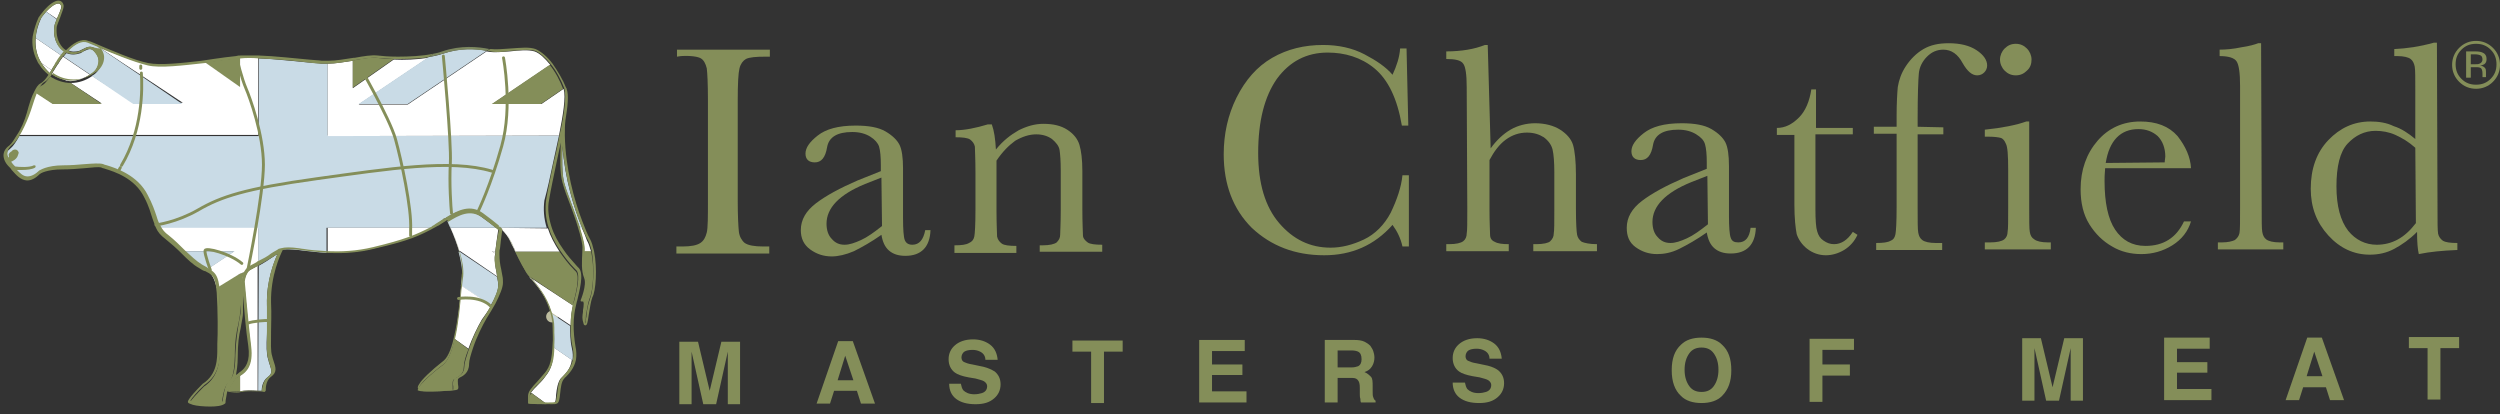 <?xml version="1.0" encoding="utf-8"?>
<!-- Generator: Adobe Illustrator 27.3.1, SVG Export Plug-In . SVG Version: 6.00 Build 0)  -->
<svg version="1.1" id="Layer_2_00000074405094114689881490000000834048379373277109_"
	 xmlns="http://www.w3.org/2000/svg" xmlns:xlink="http://www.w3.org/1999/xlink" x="0px" y="0px" viewBox="0 0 428 70.9"
	 style="enable-background:new 0 0 428 70.9;" xml:space="preserve">
<rect x="0" y="0" width="428" height="70.9" fill="#333333" stroke="none"/>
<style type="text/css">
	.st0{fill:#848E59;}
	.st1{fill:#C9DBE6;}
	.st2{fill:#FFFFFF;}
	.st3{fill:none;stroke:#848E59;stroke-width:0.5;stroke-linecap:round;stroke-miterlimit:10;stroke-dasharray:0,0,0,0,0,0;}
	.st4{fill:none;stroke:#BEBD9F;stroke-width:2;stroke-linecap:round;stroke-miterlimit:10;stroke-dasharray:0,4;}
	.st5{fill:none;}
	.st6{fill:#7C875F;}
</style>
<g>
	<path class="st0" d="M115.9,9.7V8.5l15.9,0v1.2h-0.7c-1.7,0-2.8,0.1-3.4,0.4c-0.5,0.3-0.9,0.8-1.1,1.6c-0.2,0.8-0.3,2.6-0.3,5.5
		l0,17.1c0,2.7,0.1,4.5,0.2,5.4c0.1,0.8,0.5,1.5,1,1.9c0.6,0.4,1.6,0.6,3.2,0.6h1v1.2l-15.9,0v-1.2h1c1.5,0,2.5-0.2,3.1-0.6
		s0.9-1,1.1-1.8c0.2-0.8,0.2-2.7,0.2-5.6l0-17.1c0-2.8-0.1-4.6-0.2-5.4c-0.2-0.8-0.5-1.4-1-1.7s-1.7-0.5-3.4-0.4L115.9,9.7
		L115.9,9.7z"/>
	<path class="st0" d="M158.4,39.4h0.9c-0.1,2.9-1.6,4.4-4.3,4.4c-1.2,0-2.1-0.3-2.8-0.9c-0.7-0.6-1.1-1.5-1.3-2.7
		c-1.7,1.2-3.3,2.1-4.7,2.8c-1.4,0.6-2.7,0.9-3.8,0.9c-1.4,0-2.6-0.4-3.7-1.2s-1.6-1.9-1.6-3.3c0-1.8,0.9-3.3,2.6-4.6
		s4.1-2.6,7.1-3.9l4-1.6v-1c0-1.5-0.1-2.5-0.3-3.2c-0.2-0.6-0.7-1.2-1.5-1.7c-0.8-0.5-1.8-0.8-3.1-0.8c-2.6,0-4,0.9-4.3,2.6
		c-0.3,1.8-1,2.6-2.1,2.6c-1,0-1.6-0.5-1.6-1.5s0.7-2,2.1-3.1c1.4-1.1,3.5-1.7,6.5-1.7c2.2,0,3.9,0.3,5.1,1s2,1.5,2.4,2.3
		s0.6,2.2,0.6,4l0,8.5c0,2,0.1,3.3,0.3,3.8s0.6,0.8,1.3,0.8C157.4,41.9,158.1,41,158.4,39.4L158.4,39.4z M150.9,30.4l-2.8,1.1
		c-4.4,1.8-6.6,4.1-6.6,6.8c0,1.1,0.3,2,0.9,2.6c0.6,0.7,1.3,1,2.2,1c0.8,0,1.7-0.3,2.8-0.8s2.2-1.3,3.6-2.4L150.9,30.4L150.9,30.4z
		"/>
	<path class="st0" d="M169.1,21.3h0.7c0.4,1.1,0.6,2.5,0.7,4.3c1.2-1.5,2.5-2.5,3.9-3.3c1.4-0.7,2.8-1.1,4.2-1.1c1.7,0,3,0.3,4.1,1
		c1.1,0.7,1.8,1.6,2.1,2.6c0.3,1,0.5,2.5,0.5,4.5l0,6.6c0,2.4,0.1,3.9,0.1,4.4s0.4,0.9,0.8,1.2s1.3,0.4,2.5,0.4v1.2l-10.7,0V42h0.5
		c1.2,0,2-0.2,2.4-0.5c0.4-0.4,0.6-0.8,0.6-1.3s0.1-1.9,0.1-4.2l0-6.8c0-1.7-0.1-2.8-0.2-3.5s-0.6-1.3-1.3-1.9
		c-0.7-0.5-1.6-0.8-2.7-0.8c-1.2,0-2.4,0.4-3.6,1.1c-1.1,0.8-2.2,1.9-3.2,3.4l0,8.6c0,2.4,0.1,3.9,0.1,4.4c0.1,0.5,0.4,0.9,0.8,1.2
		c0.4,0.3,1.3,0.4,2.5,0.4v1.2l-10.6,0V42c1.2,0,2-0.1,2.5-0.4c0.5-0.2,0.8-0.6,0.9-1.1c0.1-0.5,0.2-2,0.2-4.6l0-6.3
		c0-2.5-0.1-3.9-0.1-4.5c-0.1-0.5-0.4-0.9-0.8-1.2c-0.4-0.3-1.3-0.4-2.5-0.4v-1.2C165.2,22.3,167.1,21.9,169.1,21.3L169.1,21.3z"/>
	<path class="st0" d="M240.1,30h1.1l0,12.2h-1.1c-0.3-1.4-0.9-2.6-1.7-3.7c-3.1,3.5-7,5.2-11.7,5.2c-5,0-9.1-1.6-12.4-4.7
		c-3.2-3.2-4.8-7.4-4.8-12.6c0-3.4,0.7-6.7,2.2-9.7c1.5-3,3.5-5.3,6.1-6.8s5.5-2.2,8.7-2.2c2.6,0,5,0.5,7.1,1.6
		c2.1,1.1,3.7,2.2,4.8,3.5c0.7-1.5,1.2-3,1.3-4.5h1.1l0.3,13.2h-1.1c-0.8-4.7-2.4-7.9-4.7-9.8s-5.1-2.7-8-2.7
		c-3.6,0-6.5,1.5-8.7,4.5c-2.1,3-3.2,7.2-3.2,12.7c0,5.2,1.2,9.2,3.6,12c2.4,2.8,5.3,4.2,8.8,4.2c1.9,0,3.8-0.5,5.7-1.4
		s3.5-2.5,4.6-4.6C239.2,34.1,239.9,32,240.1,30L240.1,30z"/>
	<path class="st0" d="M255.2,25.4c1-1.4,2.2-2.5,3.4-3.2s2.7-1.1,4.2-1.1c1.7,0,3.2,0.4,4.3,1.1c1.1,0.7,1.9,1.6,2.2,2.6
		c0.3,1,0.5,2.8,0.5,5.1v5.8c0,2.5,0.1,4,0.2,4.5s0.4,0.9,0.8,1.2c0.5,0.2,1.3,0.4,2.6,0.4V43l-10.9,0v-1.2h0.5
		c1.2,0,2.1-0.2,2.4-0.5c0.4-0.4,0.6-0.8,0.6-1.3c0.1-0.5,0.1-1.9,0.1-4.2l0-6.3c0-1.7-0.1-3-0.3-3.9c-0.2-0.8-0.7-1.5-1.5-2.1
		c-0.8-0.5-1.7-0.8-2.9-0.8c-1.3,0-2.5,0.4-3.6,1.2s-2,2-2.8,3.5l0,8.4c0,2.4,0.1,3.8,0.1,4.4s0.3,1,0.8,1.2
		c0.5,0.3,1.3,0.4,2.4,0.4V43l-10.7,0v-1.2h0.5c1.2,0,2-0.2,2.4-0.5s0.6-0.8,0.6-1.3c0.1-0.5,0.1-1.9,0.1-4.2l-0.1-20.9
		c0-2.1-0.2-3.5-0.6-4c-0.4-0.6-1.4-0.8-2.9-0.8V8.8c2.6,0,4.9-0.4,6.6-1.1h0.5L255.2,25.4L255.2,25.4z"/>
	<path class="st0" d="M299.7,39h0.9c-0.1,2.9-1.6,4.4-4.3,4.4c-1.2,0-2.1-0.3-2.8-0.9c-0.7-0.6-1.1-1.5-1.3-2.7
		c-1.7,1.2-3.3,2.1-4.7,2.8s-2.7,0.9-3.8,0.9c-1.4,0-2.6-0.4-3.7-1.2s-1.5-1.9-1.5-3.3c0-1.8,0.9-3.3,2.6-4.6s4.1-2.6,7.1-3.9l4-1.6
		v-1c0-1.5-0.1-2.5-0.3-3.2s-0.7-1.2-1.5-1.7s-1.8-0.8-3.1-0.8c-2.6,0-4,0.9-4.3,2.6c-0.3,1.8-1,2.6-2.1,2.6c-1,0-1.6-0.5-1.6-1.5
		c0-1,0.7-2,2.1-3.1c1.4-1.1,3.5-1.7,6.5-1.7c2.2,0,3.9,0.3,5.1,1s2,1.5,2.4,2.3s0.6,2.2,0.6,4l0,8.5c0,2,0.1,3.3,0.3,3.8
		c0.2,0.6,0.6,0.8,1.3,0.8C298.8,41.5,299.5,40.7,299.7,39L299.7,39z M292.3,30.1l-2.8,1.1c-4.4,1.8-6.6,4.1-6.6,6.8
		c0,1.1,0.3,2,0.9,2.6c0.6,0.7,1.3,1,2.2,1c0.8,0,1.7-0.3,2.8-0.8s2.2-1.3,3.6-2.4L292.3,30.1L292.3,30.1z"/>
	<path class="st0" d="M317.1,23l-6.3,0l0,12.7c0,2,0.1,3.3,0.3,3.9c0.2,0.7,0.5,1.2,1.1,1.6c0.6,0.4,1.1,0.6,1.8,0.6
		c1.2,0,2.3-0.7,3.2-2.1l0.8,0.5c-0.5,1.1-1.3,2-2.3,2.6s-2.1,0.9-3.1,0.9c-1.2,0-2.3-0.4-3.2-1.1s-1.5-1.6-1.8-2.5
		c-0.2-1-0.4-2.7-0.4-5.1l0-11.9h-3v-1.2c1.4,0,2.6-0.6,3.8-1.8c1.1-1.1,1.8-2.8,2.1-4.8h0.8l0,6.6l6.3,0V23L317.1,23z"/>
	<path class="st0" d="M332.7,21.8V23l-4.4,0l0,12.6c0,2.2,0,3.7,0.1,4.2c0.1,0.6,0.3,1,0.7,1.3c0.4,0.3,1.2,0.5,2.3,0.5h1.1v1.2
		l-11.3,0v-1.2c1.2,0,2-0.1,2.5-0.4c0.5-0.2,0.7-0.6,0.8-1.1c0.1-0.5,0.2-2,0.2-4.6l0-12.6h-3.9v-1.2h3.9v-1.9
		c0-2.1,0.1-3.8,0.2-4.9c0.2-1.2,0.6-2.4,1.4-3.6s1.8-2.2,3-2.9c1.2-0.7,2.6-1,4.3-1c2,0,3.6,0.4,4.8,1.2c1.2,0.8,1.8,1.7,1.8,2.6
		c0,0.5-0.2,0.9-0.5,1.2c-0.3,0.3-0.7,0.5-1.2,0.5c-0.9,0-1.7-0.7-2.5-2.1c-0.8-1.5-1.9-2.3-3.3-2.3c-1.1,0-2,0.4-2.8,1.2
		s-1.3,1.8-1.4,2.9s-0.2,3.7-0.2,7.5v1.6L332.7,21.8L332.7,21.8z"/>
	<path class="st0" d="M347.4,20.9l0,14.6c0,2.2,0,3.7,0.1,4.2c0.1,0.6,0.3,1,0.8,1.3c0.4,0.3,1.2,0.5,2.3,0.5h0.5v1.2l-11.3,0v-1.2
		h0.9c1.2,0,2-0.2,2.4-0.5c0.4-0.3,0.6-0.8,0.6-1.3c0.1-0.5,0.1-1.9,0.1-4.2l0-6.4c0-2.5-0.1-4-0.4-4.5c-0.2-0.5-0.5-0.9-0.9-1
		c-0.4-0.1-1.1-0.2-2-0.2h-0.7v-1.2c3-0.3,5.4-0.8,7.1-1.4H347.4z M342.4,10.2c0-0.7,0.3-1.4,0.8-1.9s1.1-0.8,1.9-0.8
		s1.4,0.3,1.9,0.8c0.5,0.5,0.8,1.2,0.8,1.9s-0.2,1.4-0.8,1.9c-0.5,0.5-1.1,0.8-1.9,0.8s-1.4-0.3-1.9-0.8S342.4,10.9,342.4,10.2
		L342.4,10.2z"/>
	<path class="st0" d="M375.1,28.8l-14.7,0c-0.1,1-0.1,1.8-0.1,2.2c0,3.7,0.6,6.5,1.8,8.3c1.2,1.8,2.9,2.8,5.2,2.8
		c3.1,0,5.3-1.4,6.6-4.2h1.2c-0.5,1.7-1.6,3.1-3.2,4.1c-1.6,1-3.4,1.5-5.3,1.5c-1.8,0-3.5-0.4-5-1.3c-1.6-0.9-2.9-2.2-3.9-3.8
		c-1-1.6-1.5-3.6-1.5-6c0-3.3,1-6.1,2.9-8.3s4.4-3.3,7.3-3.3c2.8,0,4.9,0.8,6.4,2.5C374.2,25.1,375,26.9,375.1,28.8L375.1,28.8z
		 M370.6,27.8c0-0.4,0.1-0.7,0.1-1c0-1.5-0.5-2.7-1.3-3.5c-0.9-0.8-2-1.2-3.3-1.2c-3.1,0-5,2-5.6,5.8L370.6,27.8L370.6,27.8z"/>
	<path class="st0" d="M387.1,7.4l0.1,28.1c0,2.2,0,3.7,0.1,4.2c0.1,0.6,0.3,1,0.7,1.3c0.4,0.3,1.2,0.5,2.3,0.5h0.6v1.2l-11.2,0v-1.2
		h0.7c1,0,1.8-0.2,2.2-0.4c0.4-0.3,0.7-0.7,0.8-1.2s0.1-2,0.1-4.4l0-20.8c0-2.2-0.2-3.6-0.6-4.2c-0.4-0.6-1.4-0.9-2.9-0.9V8.5
		c1,0,2.3-0.1,3.7-0.4c1.4-0.2,2.4-0.5,2.9-0.7L387.1,7.4L387.1,7.4z"/>
	<path class="st0" d="M413.5,23.8l0-8.2c0-2.2,0-3.7-0.1-4.2s-0.3-1-0.7-1.3c-0.4-0.3-1.2-0.5-2.3-0.5h-0.5V8.4
		c2.1-0.1,4.3-0.4,6.8-1.1h0.5l0.1,28.2c0,2.5,0,3.9,0.1,4.5c0.1,0.5,0.4,0.9,0.8,1.2c0.5,0.3,1.3,0.4,2.5,0.4v1.2
		c-2.5,0.1-4.7,0.3-6.6,0.7c-0.2-0.8-0.3-2.1-0.3-3.8c-1.3,1.3-2.6,2.2-3.9,2.9s-2.7,1-4.2,1c-2.7,0-5.1-1.1-7.1-3.3
		c-2-2.2-3-4.8-3-8c0-3.4,1-6.2,3-8.3c2-2.1,4.4-3.2,7.2-3.2c1.4,0,2.8,0.2,4,0.8C411.1,22,412.3,22.8,413.5,23.8L413.5,23.8z
		 M413.5,25.3c-1.1-1-2.3-1.7-3.4-2.2c-1.1-0.5-2.3-0.7-3.4-0.7c-1.9,0-3.5,0.8-4.8,2.2s-1.9,3.9-1.9,7.3c0,3.4,0.7,5.9,2,7.6
		c1.3,1.6,3,2.4,4.9,2.4c1.3,0,2.5-0.3,3.6-0.9s2.1-1.5,3.1-2.8L413.5,25.3L413.5,25.3z"/>
</g>
<g>
	<path class="st1" d="M85.3,48.9c0-0.5-0.1-1-0.2-1.5l-6.4-4.3h-0.2c0.4,1.5,0.7,3,0.6,4.2c-0.1,0.5-0.1,1-0.2,1.6l5.1,3.4
		C84.8,51,85.3,49.7,85.3,48.9L85.3,48.9z"/>
	<path class="st2" d="M84.1,52.3L79,48.9c0,0.2-0.1,0.5-0.1,0.7c-0.2,2.7-0.5,5.8-1.1,8.4l2.4,1.7c0.6-1.8,1.6-3.8,2.3-5
		C83,54,83.6,53.2,84.1,52.3z"/>
	<path class="st1" d="M94.7,27.8c0.3-1.5,0.7-3.1,1-4.6H56.1V10.9c-0.4,0-0.8,0-1.1,0c-0.6-0.1-1.4-0.1-2.2-0.2
		c-2.4-0.2-5.6-0.6-8.5-0.7v13.3H3.3c-0.5,0.9-1,1.7-1.5,2.1c-0.6,0.5-0.9,0.9-0.9,1.4c0,0.5,0.2,1,0.8,1.6C1.9,28.6,2,28.8,2.2,29
		c0.7,0.8,1.4,1.6,2.3,1.6c0.6,0,1.2-0.3,1.9-1h0c0.1,0,1.2-0.9,4.2-0.9c1.3,0,2.5-0.1,3.6-0.2c1.5-0.2,2.6-0.3,3.2,0
		c0.1,0.1,0.4,0.1,0.6,0.2c1.6,0.5,5.2,1.7,7,5.1c0.8,1.5,1.2,2.7,1.5,3.6c0.2,0.7,0.4,1.2,0.7,1.7h17v5.9c0.7-0.4,1.5-0.9,2.2-1.3
		c0,0,0.1-0.1,0.1-0.1c0.4-0.3,0.7-0.5,1.1-0.7c0.1-0.1,0.2-0.1,0.2-0.1c0.1,0,0.1,0,0.2,0c0.7-0.2,1.7-0.1,3.1,0
		c0.2,0,0.5,0.1,0.7,0.1c1.1,0.1,2.5,0.3,4.1,0.4V39h17.8c0.1,0,0.2-0.1,0.3-0.2c0.6-0.3,1.2-0.7,1.7-1.1c0,0,0.1,0,0.1-0.1
		c0.1-0.1,0.2-0.2,0.4-0.2c2-1.2,4-2.3,6.3-0.7c1.2,0.8,2,1.5,2.7,2.1c0.1,0.1,0.1,0.1,0.2,0.2h8.2c-0.5-1.6-0.6-3.2-0.4-4.7
		C93.7,32.5,94.2,30.2,94.7,27.8L94.7,27.8z"/>
	<path class="st0" d="M37.3,48.5c0.1,0.5,0.2,1,0.2,1.7c0.2,3.4,0.2,6.9,0.1,8.8c0,0.2,0,0.5,0,0.7c0,1.9,0,4.7-2.7,6.5
		c-1.1,1.1-2.2,2.3-2.4,2.7c0.6,0.3,4.3,0.8,5.5,0.1c0-0.5,0.3-2.4,0.8-3.1c0.1-0.2,0.2-0.3,0.3-0.4c0.5-0.5,1-1.1,1.1-4.5
		c0-2.7,0.3-4.3,0.6-5.5c0.1-0.7,0.3-1.3,0.3-2c0,0,0,0,0,0l0.8-7L37.3,48.5L37.3,48.5z"/>
	<path class="st2" d="M42,46.5c0.2-0.2,0.3-0.5,0.6-0.6c0,0,0,0,0,0c0.1-0.1,0.3-0.2,0.4-0.3c0.3-0.2,0.8-0.4,1.2-0.7V39h-17
		c0.3,0.6,0.7,1.1,1.4,1.6c1,0.8,1.9,1.7,2.7,2.5c0,0,0.1,0.1,0.1,0.1l0.3-0.2h8.4l-4.8,3.2c1,0.5,1.5,1.8,1.8,3.1l3.9-2.4"/>
	<path class="st0" d="M41.2,9.9c-0.3,0-0.5,0-0.8,0.1c-1.1,0.1-2.5,0.3-3.9,0.5c-0.5,0.1-1,0.1-1.5,0.2l6.2,4.4V9.9L41.2,9.9z"/>
	<path class="st2" d="M44.1,45.5c-0.4,0.2-0.9,0.5-1.3,0.7c-0.2,0.2-0.4,0.3-0.5,0.5c-0.2,0.4-0.4,0.9-0.5,1.5
		c0.1,0.9,0.6,7.2,1.1,11.1c0.4,3.2-0.8,4.4-1.8,5V67c0,0,0,0,0,0c0.7-0.2,2.1-0.2,3-0.1L44.1,45.5C44.2,45.4,44.1,45.5,44.1,45.5
		L44.1,45.5z"/>
	<path class="st1" d="M44.2,66.9c0.2,0,0.5,0,0.6,0c0-0.5,0.1-1.7,1.1-2.4c0.8-0.6,0.6-1.1,0.2-2.3C46,62,46,61.7,45.9,61.5
		c-0.3-1-0.3-2.2-0.2-4.3c0-1.3,0.1-3,0-5c-0.1-4.1,1.2-7.3,1.8-8.7c-0.2,0.1-0.5,0.3-0.8,0.5c-0.7,0.5-1.5,1-2.4,1.5L44.2,66.9
		L44.2,66.9z"/>
	<path class="st2" d="M95.7,23.2c0.7-3.5,1.2-6.7,0.8-7.9c0,0,0-0.1,0-0.1l-3.8,2.6h-8.4l9.9-6.7c-0.9-1.1-1.8-2-2.7-2.3
		c-1-0.3-2.6-0.2-4.2,0c-1.3,0.1-2.6,0.2-3.4,0.1c-0.2,0-0.4-0.1-0.6-0.1l-13.5,9.1h-8.4l11.9-8c-1.9,0.3-4.1,0.4-5.9,0.3l-7,4.9
		v-4.7c-1.4,0.2-2.9,0.5-4.3,0.5v12.4L95.7,23.2L95.7,23.2z"/>
	<path class="st1" d="M69.8,17.8l13.5-9.1c-1.9-0.4-4.6-0.5-7.5,0.5c-0.8,0.3-1.6,0.4-2.5,0.6l-11.9,8L69.8,17.8L69.8,17.8z"/>
	<path class="st0" d="M92.6,17.8l3.8-2.6c-0.5-1.3-1.3-2.9-2.3-4.1l-9.9,6.7H92.6z"/>
	<path class="st0" d="M67.4,10.1c-1.2,0-2.2-0.1-2.9-0.2c-0.9-0.1-2.3,0.1-3.8,0.4c-0.1,0-0.2,0-0.3,0.1V15L67.4,10.1z"/>
	<path class="st2" d="M44.2,9.9c-1.1,0-2.1,0-3.1,0v5L35,10.6c-3.7,0.5-7.5,0.9-9.7,0.4c-2.5-0.5-6.1-2-8.5-3l14.5,9.6h-8.4L15.8,13
		c-1.1,0.8-2.4,1.2-3.6,1.2c0,0-0.1,0-0.1,0l5.3,3.5H9l-2.8-1.9c-0.5,1-0.9,2.4-1.3,3.6c-0.4,1.2-0.9,2.5-1.6,3.7h40.9V9.9z"/>
	<path class="st1" d="M13.6,8.7c0.2-0.1,0.4-0.2,0.6-0.3C14.6,8.2,15,8,15.4,8c0.5,0,1,0.3,1.4,0.9c0.4,0.6,0.6,1.2,0.5,1.9
		c-0.1,0.8-0.6,1.6-1.4,2.1c-0.1,0-0.1,0.1-0.2,0.1l7.1,4.8h8.4L16.8,8c0,0-0.1,0-0.1-0.1c-0.7-0.3-1.3-0.6-1.7-0.7
		c-1-0.4-2.2,0.3-3.3,1.4C12.2,8.9,12.9,8.9,13.6,8.7L13.6,8.7z"/>
	<path class="st0" d="M17.4,17.8l-5.3-3.6c-1.2,0-2.4-0.4-3.5-1.1c-0.6,0.8-1,1.4-1.6,1.6c-0.3,0.2-0.6,0.6-0.9,1.2L9,17.8
		L17.4,17.8L17.4,17.8z"/>
	<g>
		<path class="st3" d="M24.1,11.3c0,0,0,0.1,0,0.4"/>
		<path class="st3" d="M24.2,12.5c0.2,2.8,0.2,9.8-3.4,15.8"/>
		<path class="st3" d="M20.6,28.7c-0.1,0.1-0.1,0.2-0.2,0.4"/>
	</g>
	<path class="st3" d="M75.9,9.6c0,0,1.4,14.8,1.2,18.3s0.1,7.7,0.2,8.6"/>
	<path class="st3" d="M86.2,9.9c0,0,1.6,8.3-0.3,15.1s-4,11.1-4,11.1"/>
	<path class="st3" d="M78.5,51.1c0,0,3.6-0.6,5.5,1.3"/>
	<path class="st4" d="M94.5,54.2c0,0,1.8-0.8,3.3-0.3"/>
	<path class="st3" d="M42.5,55.3c0.7-0.3,3.1-0.5,3.4-0.4"/>
	<path class="st3" d="M26.7,38.5c0,0,3.5-0.4,7.3-2.6s7.9-3.6,20.2-5.3s23-3.4,30-1.3"/>
	<path class="st5" d="M42.5,59.4c-0.3-2.6-0.7-6.2-0.9-8.6c0,0.5,0,0.9,0,1.4c0,0.6,0,1.1,0,1.5c0,0.7-0.2,1.3-0.3,2.1
		c0,0.2-0.1,0.4-0.1,0.6v7.5C42,63.2,42.9,62.1,42.5,59.4L42.5,59.4z"/>
	<path class="st2" d="M85.1,47.3c0-0.2-0.1-0.5-0.1-0.7c-0.2-0.9-0.3-1.8-0.3-2.6c0-0.1,0-0.3,0.1-0.6L84.2,43h0.6
		c0.1-0.9,0.3-2.3,0.5-3.7c-0.1-0.1-0.2-0.2-0.4-0.3h-7.8c0.6,1.3,1.1,2.7,1.5,4h0.2L85.1,47.3L85.1,47.3z"/>
	<path class="st2" d="M90.6,47.4c0.1,0.1,0.2,0.3,0.4,0.4c0.9,1.1,2.6,3,3.4,5.7l3.3,2.2c0-1.4,0.2-2.6,0.4-3.4L90.6,47.4
		C90.6,47.4,90.6,47.4,90.6,47.4L90.6,47.4z"/>
	<path class="st2" d="M85.8,39c0,0.1,0,0.1,0,0.2c0.7,0.7,1.2,1.3,1.6,2.2c0.1,0.3,0.3,0.6,0.5,1c0.1,0.2,0.2,0.4,0.3,0.7h7.6
		c-0.9-1.4-1.6-2.7-2-4L85.8,39L85.8,39z"/>
	<path class="st2" d="M93.4,64.4c-0.4,0.6-0.9,1.1-1.3,1.5c-0.5,0.5-0.9,0.9-1.2,1.3l2.6,1.9c0.7,0,1.2,0,1.4-0.1
		c0.2,0,0.3-0.9,0.3-1.4c0.1-1,0.3-2.2,0.8-2.8c0.1-0.1,0.2-0.2,0.2-0.2c0.7-0.7,1.5-1.5,1.7-3l-3.2-2.2
		C94.8,61.8,94.4,63.2,93.4,64.4L93.4,64.4z"/>
	<path class="st2" d="M56.1,43.2c2.2,0.1,4.9,0,7.9-0.7c5.3-1.3,7.2-2,9.9-3.5H56.1L56.1,43.2L56.1,43.2z"/>
	<path class="st2" d="M85.7,39.2c0-0.1,0-0.1,0-0.2h-0.2C85.6,39.1,85.7,39.1,85.7,39.2z"/>
	<path class="st2" d="M42.6,45.8c0.5-0.3,0.9-0.5,1.3-0.7c0.1-0.1,0.2-0.1,0.3-0.2v-0.1c-0.5,0.3-0.9,0.5-1.2,0.7
		C42.9,45.7,42.7,45.7,42.6,45.8z"/>
	<path class="st2" d="M41.4,48.2c0.1-0.7,0.3-1.3,0.6-1.7"/>
	<path class="st2" d="M9.9,2.9c0.3-0.7,0.6-1.5,0.6-1.8c-0.1-0.3-0.2-0.5-0.5-0.5C9.4,0.6,8.5,1.3,7.9,2l1.8,1.2
		C9.8,3.2,9.8,3,9.9,2.9L9.9,2.9z"/>
	<path class="st2" d="M9.6,10.8L9.6,10.8c0.3-0.5,0.6-0.9,0.9-1.3l-4.4-3c-0.1,1.6,0.2,3.1,1,4.3c0,0,0,0,0,0L8.8,12
		C9,11.6,9.3,11.2,9.6,10.8z"/>
	<path class="st2" d="M15.4,12.8l-4.6-3.1c-0.3,0.4-0.6,0.8-0.8,1.2L9.9,11c-0.3,0.5-0.6,0.9-0.8,1.3l2.2,1.5c0.3,0,0.5,0.1,0.8,0.1
		C13.3,13.8,14.4,13.4,15.4,12.8L15.4,12.8z"/>
	<path class="st2" d="M99.6,39h-0.4c0.5,1.6,0.9,3,0.8,4v0.1h1.2c-0.2-0.7-0.4-1.4-0.7-1.9C100.3,40.6,100,39.9,99.6,39z"/>
	<path class="st1" d="M82.4,37.1c-2-1.5-3.9-0.5-5.8,0.8c0.2,0.4,0.3,0.8,0.5,1.1h7.8C84.3,38.5,83.5,37.9,82.4,37.1z"/>
	<path class="st1" d="M46.4,43.6c-0.7,0.4-1.5,0.9-2.2,1.3V45C45.1,44.5,45.8,44.1,46.4,43.6z"/>
	<path class="st1" d="M47.9,42.7c0,0-0.1,0-0.2,0.1c0.1,0,0.2-0.1,0.4-0.1C48,42.7,47.9,42.7,47.9,42.7z"/>
	<path class="st1" d="M46.5,43.5c0,0-0.1,0.1-0.1,0.1c0.6-0.3,1-0.6,1.3-0.8C47.3,43,46.9,43.2,46.5,43.5z"/>
	<path class="st1" d="M85.4,38.8c0,0.1,0,0.1,0,0.2h0.2C85.5,39,85.4,38.9,85.4,38.8z"/>
	<path class="st1" d="M44.2,45.4c0.9-0.5,1.8-1,2.4-1.5C45.9,44.4,45,44.9,44.2,45.4L44.2,45.4z"/>
	<path class="st1" d="M96.3,25.1c-0.1,2.2-0.1,4.8,0.3,6.3c0.3,1.1,0.8,2.5,1.4,4c0.4,1.2,0.9,2.5,1.3,3.7h0.4
		C98.3,35.8,96.7,30.6,96.3,25.1L96.3,25.1z"/>
	<path class="st1" d="M11,8.8c-0.2-0.1-0.4-0.3-0.6-0.5C9.5,7.4,9.1,6,9.3,4.6c0-0.3,0.2-0.8,0.4-1.3L7.9,2C7.5,2.5,7.1,2.9,7,3.2
		C6.5,4.3,6.2,5.4,6.1,6.5l4.4,3C10.6,9.2,10.8,9,11,8.8L11,8.8z"/>
	<path class="st1" d="M15.7,12.6L15.7,12.6c0.7-0.5,1.1-1.1,1.2-1.8c0.1-0.6-0.1-1.1-0.4-1.6c-0.4-0.5-0.7-0.8-1.1-0.8
		c-0.3,0-0.6,0.2-0.9,0.3C14.2,8.8,14,9,13.8,9.1c-0.9,0.3-1.7,0.3-2.4,0c-0.2,0.2-0.4,0.4-0.5,0.6l4.6,3.1
		C15.5,12.7,15.6,12.7,15.7,12.6z"/>
	<path class="st2" d="M7.1,10.8C7.5,11.5,8,12,8.5,12.5c0.1-0.1,0.2-0.3,0.3-0.5C8.8,12,7.1,10.8,7.1,10.8z"/>
	<path class="st2" d="M8.9,12.7c0.8,0.5,1.6,0.9,2.5,1l-2.2-1.5C9,12.4,8.9,12.6,8.9,12.7L8.9,12.7z"/>
	<path class="st6" d="M75.8,9.2c2.9-1,5.6-0.8,7.5-0.5l0.5-0.3c-1.9-0.4-4.9-0.7-8.1,0.4c-0.5,0.2-1,0.3-1.5,0.4l-0.9,0.6
		C74.2,9.6,75.1,9.4,75.8,9.2z"/>
	<path class="st1" d="M94.8,56.3c0.1,1.2,0.1,2.3,0,3.2l3.2,2.2c0.1-0.6,0.1-1.3-0.1-2.1c-0.3-1.3-0.3-2.7-0.3-3.8l-3.3-2.2
		C94.6,54.4,94.8,55.3,94.8,56.3L94.8,56.3z"/>
	<path class="st2" d="M84.2,43l0.6,0.4c0-0.1,0-0.2,0-0.4H84.2L84.2,43z"/>
	<path class="st0" d="M90.6,47.3l7.5,5c0.1-0.2,0.1-0.5,0.1-0.6v0c0.4-1.5,1.1-4.4,0.4-5.2c-0.1-0.1-0.2-0.2-0.3-0.3
		c-1-1-1.8-2.1-2.5-3.1h-7.6C88.9,44.6,89.9,46.5,90.6,47.3L90.6,47.3z"/>
	<path class="st0" d="M101.2,43h-1.2v0.1c-0.1,2.2-0.2,3.4,0.3,4.7c0.4,1.1-0.2,3-0.5,3.8c0,0,0.1,0,0.1,0c0.3,0.2,0.3,0.5,0.3,1.2
		c0,0.4-0.1,0.7-0.1,0.9c0,0,0,0.1,0,0.1c-0.1,0.6-0.2,1,0,1.6c0.1-0.3,0.2-0.8,0.2-1.2c0-0.1,0-0.2,0-0.2c0.2-0.9,0.3-2,0.6-2.8
		C101.6,49.7,101.8,45.8,101.2,43L101.2,43z"/>
	<path class="st0" d="M75.8,62.5c-2.4,1.8-3.8,3.3-4.1,3.8c-0.1,0.2-0.2,0.4-0.2,0.5c0,0,0.2,0.2,1.1,0.2c1.6,0.1,4.4-0.1,4.9-0.2
		c0-0.1,0-0.3,0-0.5c0-0.6-0.1-1.2,0.3-1.4c0,0,0.1,0,0.1-0.1c0.5-0.2,1.5-0.7,1.5-2c0-0.7,0.3-1.8,0.8-3L77.8,58
		C77.4,60.1,76.7,61.8,75.8,62.5L75.8,62.5z"/>
	<path class="st0" d="M90.6,68.2v0.9c0.9,0.1,2.1,0.1,3,0.1l-2.6-1.9C90.7,67.6,90.6,67.9,90.6,68.2L90.6,68.2z"/>
	<path class="st1" d="M31.8,43l-0.3,0.2c0.9,0.9,1.8,1.8,2.9,2.4c0.3,0.2,0.7,0.4,0.9,0.5c0,0,0.1,0,0.1,0.1l4.8-3.2
		C40.2,43,31.8,43,31.8,43z"/>
	<path class="st0" d="M40.8,64.5c-0.2,0.1-0.4,0.2-0.5,0.3c-0.4,0.5-1.1,1.6-1.3,2.1c0.4,0.1,1.4,0.2,2.1,0.1v-2.7
		C41,64.4,40.9,64.4,40.8,64.5L40.8,64.5z"/>
	<path class="st3" d="M61.3,10.9c0,0,5.4,9.3,6.4,12.9s2.8,11.9,2.6,15.5l0,1"/>
	<path class="st3" d="M40.6,10.2c0,0,0.8,3.3,1.5,4.9s3,8,3,13.1s-2.6,17.7-2.6,17.7"/>
	<path class="st0" d="M101.7,43c-0.2-0.8-0.4-1.6-0.7-2.1c-0.4-0.7-0.8-1.7-1.3-3c-1.4-3.6-2.9-9.1-3-14.7c0-0.9,0-1.8,0.1-2.6
		c0,0,0,0,0,0c0.4-2.4,0.6-4.4,0.2-5.4c0-0.1,0-0.1-0.1-0.2c-0.5-1.3-1.4-2.8-2.3-4.1c-0.9-1.2-2-2.1-2.9-2.5
		c-1.1-0.4-2.7-0.2-4.3-0.1c-1.3,0.1-2.5,0.2-3.3,0.1c-0.1,0-0.1,0-0.2,0l-0.5,0.3c0.2,0,0.4,0.1,0.6,0.1c0.8,0.2,2.1,0.1,3.4-0.1
		c1.6-0.1,3.2-0.3,4.2,0c0.8,0.3,1.8,1.2,2.7,2.3c1,1.2,1.8,2.8,2.3,4.1c0,0,0,0.1,0,0.1c0.4,1.2,0,4.4-0.8,7.9
		c-0.3,1.5-0.6,3.1-1,4.6c-0.5,2.4-1,4.7-1.3,6.5c-0.2,1.5-0.1,3.1,0.4,4.7c0.4,1.3,1.1,2.7,2,4c0.7,1,1.5,2.1,2.5,3.1
		c0.1,0.1,0.2,0.2,0.3,0.3c0.7,0.8,0,3.7-0.4,5.2v0c-0.1,0.2-0.1,0.4-0.2,0.6c-0.2,0.8-0.4,2-0.4,3.4c0,1.2,0,2.5,0.3,3.8
		c0.2,0.8,0.2,1.5,0.1,2.1c-0.2,1.4-1.1,2.3-1.7,3c-0.1,0.1-0.2,0.2-0.2,0.2c-0.6,0.6-0.7,1.8-0.8,2.8c-0.1,0.5-0.2,1.4-0.3,1.4
		c-0.2,0.1-0.7,0.1-1.4,0.1c-0.9,0-2.1-0.1-3-0.1v-0.9c0-0.3,0.1-0.6,0.3-0.9c0.3-0.4,0.7-0.9,1.2-1.3c0.4-0.4,0.9-0.9,1.3-1.5
		c1-1.3,1.4-2.6,1.4-4.9c0-0.9,0-2,0-3.2c0-1-0.2-2-0.5-2.8c-0.8-2.7-2.5-4.6-3.4-5.7c-0.1-0.2-0.3-0.3-0.4-0.4c0,0,0,0,0,0
		c-0.7-0.9-1.6-2.7-2.4-4.3c-0.1-0.2-0.2-0.5-0.3-0.7c-0.2-0.4-0.3-0.7-0.5-1c-0.4-0.9-0.9-1.5-1.6-2.2c-0.1-0.1-0.1-0.1-0.2-0.2
		h-0.2c0-0.1,0-0.1,0-0.2c-0.7-0.6-1.5-1.2-2.7-2.1c-2.2-1.6-4.3-0.5-6.3,0.7c-0.1,0.1-0.2,0.2-0.4,0.2c0,0-0.1,0-0.1,0.1
		c-0.6,0.4-1.2,0.7-1.7,1.1c-0.1,0-0.2,0.1-0.3,0.2c-2.7,1.4-4.6,2.2-10,3.5c-2.9,0.7-5.6,0.8-7.9,0.7c-1.6-0.1-3-0.2-4.1-0.4
		c-0.3,0-0.5-0.1-0.7-0.1c-1.4-0.2-2.4-0.2-3.1,0c-0.1,0-0.3,0.1-0.4,0.1c-0.2,0.2-0.7,0.4-1.3,0.8c-0.6,0.5-1.4,0.9-2.2,1.3
		c-0.1,0-0.2,0.1-0.3,0.2c-0.4,0.2-0.9,0.5-1.3,0.7c0,0,0,0,0,0c-0.2,0.1-0.4,0.3-0.6,0.6c-0.3,0.4-0.5,1-0.6,1.7
		c-0.2,1.2-0.2,2.7-0.2,3.9c0,0.6,0,1,0,1.4c0,0,0,0,0,0c0,0.7-0.2,1.3-0.3,2c-0.2,1.3-0.5,2.9-0.6,5.5c0,3.3-0.6,4-1.1,4.5
		c-0.1,0.1-0.2,0.2-0.3,0.4c-0.5,0.7-0.7,2.6-0.8,3.1c-1.2,0.7-5,0.2-5.5-0.1c0.2-0.4,1.3-1.7,2.4-2.7c2.7-1.8,2.7-4.6,2.7-6.5
		c0-0.2,0-0.5,0-0.7c0.1-1.9,0-5.4-0.1-8.8c0-0.7-0.1-1.3-0.2-1.7c-0.3-1.3-0.8-1.7-1.8-2.3c0,0-0.1,0-0.1-0.1
		c-0.3-0.2-0.6-0.3-0.9-0.5c-1-0.6-1.9-1.5-2.9-2.4c0,0-0.1-0.1-0.1-0.1c-0.8-0.8-1.7-1.7-2.7-2.5c-0.7-0.5-1.1-1-1.4-1.6
		c-0.3-0.5-0.5-1-0.7-1.7c-0.3-0.9-0.7-2.1-1.5-3.6c-1.7-3.4-5.4-4.6-7-5.1c-0.3-0.1-0.5-0.1-0.6-0.2c-0.6-0.2-1.8-0.1-3.2,0
		c-1.1,0.1-2.4,0.2-3.6,0.2c-3,0-4.1,0.9-4.2,0.9h0c-0.7,0.7-1.4,1-2,1c-0.7,0-1.2-0.5-1.8-1.1c0.2,0,0.6,0,0.9,0
		c0.8,0,1.7-0.1,2.2-0.4c0.1-0.1,0.1-0.2,0.1-0.3c-0.1-0.1-0.2-0.1-0.3-0.1c-0.7,0.4-2.6,0.3-3.2,0.2c0,0,0,0,0,0c0,0,0,0-0.1-0.1
		c-0.2-0.2-0.4-0.4-0.5-0.6c0,0-0.1-0.1-0.1-0.1c0,0,0,0,0,0c0.2-0.1,1-0.4,1.2-1.2c0-0.1,0.1-0.2,0.1-0.3c0,0,0-0.1,0-0.1
		c0,0,0,0,0,0l0,0c-0.1-0.3-0.3-0.5-0.6-0.5c-0.2,0-0.5,0.1-0.6,0.3c-0.2,0.1-0.6,0.4-0.5,0.7c0.1,0.2,0,0.4,0,0.4c0,0,0,0,0,0
		c-0.2-0.3-0.3-0.6-0.2-0.9c0-0.5,0.3-0.9,0.9-1.4c0.5-0.4,1-1.2,1.5-2.1c0.6-1.1,1.2-2.5,1.6-3.7c0.4-1.2,0.8-2.6,1.3-3.6
		c0.3-0.6,0.6-1,0.9-1.2c0.6-0.3,1-0.8,1.6-1.6c1,0.7,2.2,1.1,3.5,1.1c0,0,0.1,0,0.1,0c1.3,0,2.5-0.4,3.6-1.2c0.1,0,0.1-0.1,0.2-0.1
		c0.7-0.5,1.2-1.3,1.3-2.1c0.1-0.7-0.1-1.3-0.5-1.9C16.3,8.3,15.9,8,15.4,8c-0.4,0-0.8,0.2-1.1,0.4c-0.2,0.1-0.4,0.2-0.6,0.3
		c-0.7,0.3-1.4,0.3-2,0c1.1-1.1,2.3-1.8,3.3-1.4c0.4,0.2,1,0.4,1.7,0.7c0,0,0.1,0,0.1,0.1c2.4,1,6,2.5,8.5,3.1c2.1,0.5,6,0,9.7-0.4
		c0.5-0.1,1-0.1,1.5-0.2c1.4-0.2,2.8-0.4,3.9-0.5c0.2,0,0.5,0,0.8-0.1c0.9-0.1,2-0.1,3.1,0c2.9,0.1,6.1,0.4,8.5,0.7
		c0.9,0.1,1.6,0.2,2.2,0.2c0.4,0,0.7,0,1.1,0c1.4,0,3-0.3,4.3-0.5c0.1,0,0.2,0,0.3-0.1c1.5-0.2,2.9-0.5,3.8-0.4
		c0.7,0.1,1.7,0.1,2.9,0.2c1.8,0,3.9,0,5.9-0.3l0.9-0.6c-1.9,0.4-4.2,0.5-6.1,0.5c-1.4,0-2.7-0.1-3.5-0.2c-1-0.1-2.3,0.1-3.9,0.4
		c-0.1,0-0.2,0-0.2,0c-1.4,0.2-2.9,0.5-4.3,0.5c-0.4,0-0.7,0-1.1,0c-0.6-0.1-1.4-0.1-2.2-0.2c-2.4-0.2-5.7-0.6-8.6-0.7
		c-1.1,0-2.1,0-3.1,0c-0.3,0-0.5,0-0.8,0.1c-1.1,0.1-2.5,0.3-3.9,0.5c-0.6,0.1-1.3,0.2-2,0.3c-3.4,0.4-7.1,0.8-9.1,0.4
		c-2.5-0.5-6.1-2.1-8.5-3.1c-0.7-0.3-1.3-0.6-1.8-0.7c0,0,0,0,0,0c-1.2-0.5-2.6,0.4-3.8,1.6c-0.2-0.1-0.4-0.3-0.6-0.5
		C9.9,7.2,9.6,6,9.7,4.7c0-0.2,0.2-0.7,0.4-1.2c0.1-0.2,0.1-0.3,0.2-0.5c0.4-1.1,0.6-1.6,0.6-2c-0.1-0.8-0.7-0.9-0.9-0.9
		c-0.7,0-1.7,0.8-2.4,1.6C7.1,2.3,6.8,2.7,6.6,3c-0.5,1.1-0.8,2.2-1,3.2c-0.2,1.4,0.1,2.9,0.7,4.1c0.1,0.2,0.2,0.5,0.4,0.7
		c0.4,0.7,1,1.3,1.6,1.8c-0.5,0.8-1,1.3-1.4,1.5c-0.4,0.2-0.7,0.7-1,1.3c-0.5,0.9-0.9,2.2-1.3,3.7c-0.4,1.4-1,2.8-1.7,3.8
		c-0.5,0.8-0.9,1.5-1.3,1.8c-0.7,0.5-1,1.1-1,1.7c0,0.6,0.3,1.3,0.9,1.9c0.2,0.2,0.4,0.4,0.5,0.6c0.8,0.9,1.5,1.7,2.6,1.8
		c0.7,0,1.4-0.3,2.2-1.1c0.1-0.1,1.2-0.8,3.9-0.8c1.3,0,2.6-0.1,3.7-0.2c1.4-0.1,2.5-0.3,3-0.1c0.1,0.1,0.4,0.1,0.6,0.2
		c1.6,0.5,5.1,1.6,6.7,4.9c0.8,1.5,1.1,2.7,1.4,3.6c0.2,0.6,0.4,1.1,0.6,1.6c0.3,0.7,0.8,1.3,1.6,1.9c1,0.8,1.9,1.6,2.7,2.4
		c0,0,0,0,0.1,0.1c1,1,1.9,1.9,3,2.5c0.3,0.2,0.6,0.4,0.9,0.5c0,0,0,0,0.1,0c1,0.5,1.5,0.8,1.8,2.2c0.1,0.4,0.1,0.9,0.2,1.5
		c0.2,3.4,0.2,6.9,0.1,8.8c0,0.2,0,0.5,0,0.7c0,1.8,0,4.5-2.5,6.1l0,0c-2.7,2.7-2.6,3.1-2.5,3.2c0,0.1,0.2,0.2,0.8,0.4
		c0.7,0.2,1.9,0.3,3,0.3c1,0,2-0.1,2.5-0.5l0.1-0.1v-0.1c0-0.4,0.2-1.2,0.3-1.9c0.3,0.1,0.9,0.2,1.6,0.2c0.3,0,0.5,0,0.8-0.1
		c0,0,0.1,0,0.1,0c0.7-0.2,2.1-0.1,3-0.1c0.5,0,0.8,0.1,0.8,0.1c0.1,0,0.1,0,0.2-0.1c0,0,0.1-0.1,0.1-0.2c0,0-0.1-1.6,0.9-2.3
		c1.1-0.8,0.8-1.6,0.4-2.8c-0.1-0.2-0.1-0.4-0.2-0.7c-0.3-0.9-0.2-2.2-0.2-4.2c0-1.3,0.1-3,0-5c-0.1-4.6,1.6-8.2,2-9
		c0.7-0.2,1.6-0.2,3.1,0c0.2,0,0.5,0.1,0.7,0.1c1.1,0.1,2.5,0.3,4.2,0.4c2.3,0.1,5,0,8-0.8c5.6-1.3,7.4-2.1,10.3-3.7
		c0.1-0.1,0.2-0.1,0.4-0.2c0.5-0.3,0.9-0.6,1.4-0.9c0,0,0,0,0.1,0c0.1,0.3,0.3,0.6,0.4,0.9c0.6,1.3,1.1,2.7,1.5,4
		c0.4,1.5,0.7,3,0.6,4.1c-0.1,0.4-0.1,0.9-0.1,1.4c0,0.3-0.1,0.6-0.1,1c-0.2,2.5-0.5,5.6-1.1,8.2c-0.4,2-1,3.7-1.8,4.4
		c-2.4,1.9-3.8,3.3-4.2,4c-0.2,0.3-0.4,0.6-0.2,0.9c0.2,0.3,0.6,0.4,1.5,0.4c0.2,0,0.3,0,0.5,0c1.6,0,4.4-0.1,4.7-0.3
		c0.2-0.1,0.2-0.4,0.1-0.9c0-0.3-0.1-1,0.1-1c0,0,0.1,0,0.1-0.1c0.6-0.3,1.7-0.8,1.7-2.4c0-0.6,0.3-1.6,0.7-2.8
		c0.6-1.8,1.6-3.8,2.3-5c0.5-0.8,1-1.6,1.5-2.5c0.7-1.4,1.3-2.7,1.3-3.6c0-0.4,0-0.8-0.1-1.2c-0.1-0.4-0.1-0.7-0.2-1.1
		c-0.2-0.8-0.3-1.7-0.3-2.5c0-0.1,0-0.2,0-0.4c0-0.2,0-0.4,0.1-0.7c0.1-0.8,0.2-2,0.4-3.3c0.6,0.6,1,1.2,1.3,1.9
		c0.1,0.3,0.3,0.6,0.5,1c0.1,0.2,0.2,0.3,0.2,0.5c0.6,1.2,1.3,2.6,1.9,3.7c0.2,0.4,0.4,0.7,0.6,0.9c0.1,0.1,0.2,0.3,0.4,0.5
		c0.9,1,2.3,2.7,3.1,5.1c0.3,1,0.6,2,0.6,3.2c0,1.1,0.1,2.1,0,2.9c-0.1,2.5-0.4,3.8-1.3,4.9c-0.4,0.5-0.9,1-1.3,1.5
		c-0.5,0.5-0.9,1-1.2,1.4c-0.3,0.4-0.4,0.8-0.4,1.1v1.3l0.2,0c0.3,0,2.5,0.1,3.8,0.1c0.4,0,0.8,0,0.9-0.1c0.4-0.1,0.5-0.8,0.6-1.8
		c0.1-0.9,0.2-2,0.7-2.5c0.1-0.1,0.1-0.2,0.2-0.2c0.7-0.7,1.5-1.6,1.8-3c0.1-0.7,0.1-1.5-0.1-2.4c-0.2-1.2-0.3-2.4-0.3-3.5
		c0-1.4,0.2-2.6,0.4-3.4c0.1-0.3,0.1-0.6,0.2-0.8v0c0.4-1.7,1.2-4.6,0.3-5.6c-0.1-0.1-0.2-0.2-0.3-0.3c-0.9-1-1.7-1.9-2.3-2.8
		c-1-1.4-1.7-2.7-2.1-4c-0.5-1.6-0.7-3.1-0.4-4.6c0.3-1.8,0.8-4.1,1.3-6.5c0.2-1.1,0.5-2.2,0.7-3.3c-0.1,2.4-0.2,5.2,0.3,6.9
		c0.3,1.1,0.8,2.5,1.4,4c0.4,1.2,0.9,2.4,1.2,3.5c0.5,1.6,0.9,3.1,0.8,3.9v0.1v0c-0.1,2.2-0.2,3.5,0.3,4.8c0.5,1.2-0.6,3.8-0.6,3.8
		c0,0.1,0,0.2,0.1,0.2s0.2,0.1,0.2,0c0,0,0.1,0,0.1,0c0,0,0.2,0.1,0.1,0.8c0,0.3-0.1,0.5-0.1,0.7c0,0.1,0,0.2,0,0.3
		c-0.1,0.7-0.2,1.1,0.1,2c0,0.1,0.1,0.3,0.3,0.3h0c0.3,0,0.4-0.4,0.6-1.9c0,0,0,0,0,0c0.2-1,0.3-2.1,0.6-2.9
		C102,49.9,102.3,46,101.7,43L101.7,43z M11.3,9c0.7,0.3,1.6,0.4,2.4,0C14,9,14.2,8.9,14.4,8.7c0.3-0.2,0.6-0.3,0.9-0.3
		c0.4,0,0.7,0.2,1.1,0.8c0.4,0.5,0.5,1,0.4,1.6c-0.1,0.7-0.5,1.4-1.2,1.8l0,0c-0.1,0.1-0.2,0.1-0.3,0.2c-1,0.7-2.1,1-3.2,1
		c-0.3,0-0.5,0-0.8-0.1c-0.9-0.1-1.8-0.5-2.5-1c0.1-0.1,0.2-0.3,0.3-0.5c0.2-0.4,0.5-0.8,0.8-1.3l0.1-0.1c0.2-0.4,0.5-0.8,0.8-1.2
		C11,9.5,11.2,9.2,11.3,9L11.3,9z M7.1,10.8C7.1,10.8,7.1,10.8,7.1,10.8C6.3,9.5,5.9,8,6.1,6.5C6.2,5.4,6.4,4.3,7,3.2
		C7.1,2.9,7.5,2.5,7.9,2c0.7-0.7,1.5-1.4,2.1-1.4c0.3,0,0.4,0.2,0.5,0.5c0.1,0.3-0.3,1-0.6,1.7C9.8,3,9.8,3.1,9.7,3.3
		c-0.2,0.5-0.4,1-0.4,1.3C9.1,6,9.5,7.4,10.3,8.3c0.2,0.2,0.4,0.4,0.6,0.5c-0.2,0.2-0.3,0.4-0.5,0.6c-0.3,0.4-0.6,0.8-0.8,1.2
		l-0.1,0.1C9.3,11.2,9,11.6,8.8,12c-0.1,0.2-0.2,0.3-0.3,0.5C8,12,7.5,11.5,7.1,10.8z M40.7,61.1c0-2.2,0.2-3.7,0.5-4.9
		c0-0.2,0.1-0.4,0.1-0.6c0.1-0.7,0.3-1.4,0.3-2.1c0-0.4,0-0.9,0-1.5c0-0.4,0-0.9,0-1.4c0.2,2.4,0.5,6,0.9,8.6
		c0.4,2.7-0.5,3.8-1.3,4.4c-0.2,0.1-0.4,0.3-0.5,0.4c-0.1,0.1-0.2,0.1-0.3,0.2C40.5,63.6,40.7,62.6,40.7,61.1L40.7,61.1z M45.7,52.1
		c0,2.1,0,3.7,0,5c0,2.1-0.1,3.3,0.2,4.3c0.1,0.2,0.1,0.5,0.2,0.7c0.4,1.3,0.6,1.8-0.2,2.4c-0.9,0.7-1,1.9-1.1,2.4
		c-0.2,0-0.4,0-0.6,0c-0.9,0-2.3-0.1-3,0.1c0,0,0,0,0,0c-0.8,0.2-1.7,0-2.1-0.1c0.3-0.5,0.9-1.6,1.3-2.1c0.1-0.1,0.3-0.2,0.5-0.3
		c0.1-0.1,0.2-0.1,0.3-0.2c1-0.6,2.2-1.7,1.8-5c-0.5-4-1-10.2-1.1-11.1c0.1-0.6,0.2-1.1,0.5-1.5c0.1-0.2,0.3-0.4,0.5-0.5
		c0.4-0.2,0.9-0.5,1.3-0.7c0,0,0.1,0,0.1-0.1v0c0.8-0.5,1.7-1,2.4-1.4c0.3-0.2,0.6-0.4,0.8-0.5C46.9,44.8,45.6,48,45.7,52.1
		L45.7,52.1z M84.8,43c0,0.1,0,0.3,0,0.4c0,0.3-0.1,0.5-0.1,0.6c-0.1,0.8,0.1,1.7,0.3,2.6c0,0.2,0.1,0.5,0.1,0.7
		c0.1,0.5,0.2,1.1,0.2,1.5c0,0.9-0.6,2.1-1.2,3.4c-0.5,0.9-1,1.8-1.5,2.5c-0.8,1.2-1.7,3.2-2.3,5c-0.4,1.2-0.8,2.4-0.8,3
		c0,1.3-1,1.8-1.5,2c-0.1,0-0.1,0-0.1,0.1c-0.4,0.2-0.4,0.9-0.3,1.4c0,0.2,0,0.4,0,0.5c-0.5,0.1-3.3,0.3-4.9,0.2
		c-0.9,0-1.1-0.2-1.1-0.2c0-0.1,0.1-0.3,0.2-0.5c0.3-0.6,1.7-2,4.1-3.8c0.9-0.7,1.5-2.4,2-4.4c0.6-2.6,0.9-5.8,1.1-8.4
		c0-0.2,0.1-0.5,0.1-0.7c0.1-0.6,0.1-1.1,0.2-1.6c0.1-1.2-0.1-2.6-0.6-4.2c-0.4-1.3-0.9-2.8-1.5-4c-0.2-0.4-0.3-0.8-0.5-1.1
		c1.9-1.2,3.8-2.2,5.8-0.8c1.1,0.8,1.9,1.4,2.5,1.9c0.1,0.1,0.2,0.2,0.4,0.3C85.1,40.8,84.9,42.1,84.8,43L84.8,43z M101,51.2
		c-0.3,0.8-0.5,1.8-0.6,2.8c0,0.1,0,0.2,0,0.2c-0.1,0.4-0.2,0.9-0.2,1.2c-0.2-0.6-0.1-1,0-1.6c0,0,0-0.1,0-0.1
		c0-0.3,0.1-0.5,0.1-0.9c0.1-0.7,0-1.1-0.3-1.2c0,0-0.1,0-0.1,0c0.3-0.8,0.9-2.7,0.5-3.8c-0.5-1.2-0.4-2.5-0.3-4.7v-0.1V43
		c0.1-0.9-0.3-2.3-0.8-4c-0.4-1.2-0.8-2.4-1.3-3.7c-0.5-1.5-1.1-2.9-1.4-4c-0.4-1.5-0.4-4.1-0.3-6.3c0.4,5.5,2,10.7,3.3,13.9
		c0.4,0.9,0.7,1.6,1,2.1c0.3,0.5,0.5,1.2,0.7,1.9C101.8,45.8,101.6,49.7,101,51.2L101,51.2z"/>
	<path class="st3" d="M36,46.2c0,0-1-2.7-0.9-3.3s4.3,0.5,6.3,2.2"/>
	<polygon class="st0" points="85.2,38.7 85.7,39.2 85.5,39.2 85.1,38.8 	"/>
</g>
<g>
	<path class="st0" d="M123.5,58.5h3.2l0,10.7h-2.1l0-7.2c0-0.2,0-0.5,0-0.9s0-0.7,0-0.9l-2,9h-2.2l-2-9c0,0.2,0,0.5,0,0.9
		c0,0.4,0,0.7,0,0.9l0,7.2h-2.1l0-10.7h3.2l2,8.4L123.5,58.5L123.5,58.5z"/>
	<path class="st0" d="M143.5,58.4h2.5l3.8,10.7h-2.4l-0.7-2.2h-3.9l-0.7,2.2h-2.3L143.5,58.4L143.5,58.4z M143.4,65.1h2.7l-1.4-4.2
		L143.4,65.1z"/>
	<path class="st0" d="M164.5,65.7c0.1,0.5,0.2,0.8,0.4,1.1c0.4,0.4,1,0.7,1.9,0.7c0.5,0,1-0.1,1.3-0.2c0.6-0.2,0.9-0.6,0.9-1.2
		c0-0.3-0.2-0.6-0.5-0.8s-0.8-0.3-1.5-0.5l-1.2-0.2c-1.1-0.2-1.9-0.5-2.3-0.8c-0.7-0.5-1.1-1.3-1.1-2.3c0-1,0.4-1.8,1.1-2.4
		c0.7-0.6,1.7-1,3.1-1c1.1,0,2.1,0.3,2.9,0.9c0.8,0.6,1.2,1.5,1.3,2.6h-2.1c0-0.6-0.3-1.1-0.9-1.4c-0.4-0.2-0.8-0.3-1.3-0.3
		c-0.6,0-1.1,0.1-1.4,0.3s-0.5,0.6-0.5,1c0,0.4,0.2,0.7,0.5,0.8c0.2,0.1,0.7,0.3,1.4,0.4l1.9,0.4c0.8,0.2,1.4,0.5,1.9,0.8
		c0.6,0.5,1,1.2,1,2.2c0,1-0.4,1.8-1.1,2.4c-0.8,0.7-1.8,1-3.2,1c-1.4,0-2.5-0.3-3.3-0.9c-0.8-0.6-1.2-1.5-1.2-2.6L164.5,65.7
		L164.5,65.7z"/>
	<path class="st0" d="M192.2,58.3v1.9H189l0,8.8h-2.2l0-8.8h-3.2v-1.9L192.2,58.3L192.2,58.3z"/>
	<path class="st0" d="M213.1,60.1h-5.6v2.3h5.2v1.8h-5.2V67l5.9,0v1.9l-8.1,0l0-10.7l7.8,0L213.1,60.1L213.1,60.1z"/>
	<path class="st0" d="M233.6,58.5c0.4,0.2,0.7,0.4,1,0.7c0.2,0.3,0.4,0.6,0.5,0.9c0.1,0.3,0.2,0.7,0.2,1.1c0,0.5-0.1,1-0.4,1.5
		c-0.3,0.5-0.7,0.8-1.3,1c0.5,0.2,0.8,0.5,1.1,0.8s0.3,0.9,0.3,1.7V67c0,0.5,0,0.8,0.1,1c0.1,0.3,0.2,0.5,0.4,0.6v0.3h-2.5
		c-0.1-0.2-0.1-0.4-0.1-0.6c-0.1-0.3-0.1-0.6-0.1-0.9l0-1c0-0.7-0.1-1.1-0.4-1.4s-0.6-0.3-1.3-0.3H229l0,4.2h-2.2l0-10.7h5.1
		C232.6,58.2,233.2,58.3,233.6,58.5L233.6,58.5z M229,60v2.9h2.4c0.5,0,0.8-0.1,1.1-0.2c0.4-0.2,0.6-0.6,0.6-1.2
		c0-0.7-0.2-1.1-0.6-1.3c-0.2-0.1-0.6-0.2-1-0.2H229L229,60z"/>
	<path class="st0" d="M250.8,65.5c0.1,0.5,0.2,0.8,0.4,1.1c0.4,0.4,1,0.7,1.9,0.7c0.5,0,1-0.1,1.3-0.2c0.6-0.2,0.9-0.6,0.9-1.2
		c0-0.3-0.2-0.6-0.5-0.8s-0.8-0.3-1.5-0.5l-1.2-0.2c-1.1-0.2-1.9-0.5-2.3-0.8c-0.7-0.5-1.1-1.3-1.1-2.3c0-1,0.4-1.8,1.1-2.4
		c0.7-0.6,1.7-1,3.1-1c1.1,0,2.1,0.3,2.9,0.9c0.8,0.6,1.2,1.5,1.3,2.6H255c0-0.6-0.3-1.1-0.9-1.4c-0.4-0.2-0.8-0.3-1.3-0.3
		c-0.6,0-1.1,0.1-1.4,0.3s-0.5,0.6-0.5,1c0,0.4,0.2,0.7,0.5,0.8c0.2,0.1,0.7,0.3,1.4,0.4l1.9,0.4c0.8,0.2,1.4,0.5,1.8,0.8
		c0.6,0.5,1,1.2,1,2.2c0,1-0.4,1.8-1.1,2.4c-0.8,0.7-1.8,1-3.2,1c-1.4,0-2.5-0.3-3.3-0.9c-0.8-0.6-1.2-1.5-1.2-2.6L250.8,65.5
		L250.8,65.5z"/>
	<path class="st0" d="M294.8,67.8c-0.8,0.8-2,1.2-3.5,1.2s-2.7-0.4-3.5-1.2c-1.1-1-1.6-2.5-1.6-4.4c0-2,0.5-3.4,1.6-4.4
		c0.8-0.8,2-1.2,3.5-1.2s2.7,0.4,3.5,1.2c1.1,1,1.6,2.4,1.6,4.4C296.4,65.3,295.9,66.7,294.8,67.8L294.8,67.8z M293.4,66.1
		c0.5-0.7,0.8-1.6,0.8-2.8c0-1.2-0.3-2.1-0.8-2.8c-0.5-0.7-1.2-1-2.1-1c-0.9,0-1.6,0.3-2.1,1s-0.8,1.6-0.8,2.8
		c0,1.2,0.3,2.1,0.8,2.8s1.2,1,2.1,1C292.2,67.1,292.9,66.8,293.4,66.1L293.4,66.1z"/>
	<path class="st0" d="M309.8,58l7.6,0v1.9l-5.4,0v2.5l4.7,0v1.9l-4.7,0v4.5h-2.2L309.8,58L309.8,58z"/>
	<path class="st0" d="M353.4,57.9h3.2l0,10.7h-2.1l0-7.2c0-0.2,0-0.5,0-0.9s0-0.7,0-0.9l-2,9h-2.2l-2-9c0,0.2,0,0.5,0,0.9
		c0,0.4,0,0.7,0,0.9l0,7.2h-2.1l0-10.7h3.2l2,8.4L353.4,57.9L353.4,57.9z"/>
	<path class="st0" d="M378.3,59.7h-5.6V62h5.2v1.8h-5.2v2.8h5.9v1.9l-8.1,0l0-10.7l7.8,0L378.3,59.7L378.3,59.7z"/>
	<path class="st0" d="M395,57.8h2.5l3.8,10.7h-2.4l-0.7-2.2h-3.9l-0.7,2.2h-2.3L395,57.8L395,57.8z M394.9,64.4h2.7l-1.4-4.2
		L394.9,64.4z"/>
	<path class="st0" d="M421,57.7v1.9h-3.2l0,8.8h-2.2l0-8.8h-3.2v-1.9L421,57.7z"/>
</g>
<path class="st0" d="M426.8,14c-0.8,0.8-1.8,1.2-2.9,1.2s-2.1-0.4-2.9-1.2c-0.8-0.8-1.2-1.8-1.2-2.9s0.4-2.1,1.2-2.9
	s1.8-1.2,2.9-1.2s2.1,0.4,2.9,1.2c0.8,0.8,1.2,1.8,1.2,2.9S427.6,13.2,426.8,14L426.8,14L426.8,14z M421.4,8.5c-0.7,0.7-1,1.5-1,2.5
	s0.3,1.8,1,2.5s1.5,1,2.5,1s1.8-0.3,2.5-1s1-1.5,1-2.5s-0.3-1.8-1-2.5s-1.5-1-2.5-1S422.1,7.8,421.4,8.5L421.4,8.5z M423.8,8.8
	c0.6,0,1,0.1,1.2,0.2c0.5,0.2,0.7,0.6,0.7,1.1c0,0.4-0.1,0.7-0.4,0.9c-0.2,0.1-0.4,0.2-0.7,0.2c0.4,0.1,0.6,0.2,0.8,0.4
	s0.2,0.5,0.2,0.7v0.3c0,0.1,0,0.2,0,0.3c0,0.1,0,0.2,0,0.2l0,0.1H425c0,0,0,0,0,0c0,0,0,0,0-0.1l0-0.1v-0.4c0-0.5-0.1-0.9-0.4-1
	c-0.2-0.1-0.5-0.1-0.9-0.1H423v1.8h-0.8V8.8L423.8,8.8L423.8,8.8z M424.7,9.5c-0.2-0.1-0.5-0.2-1-0.2H423V11h0.7
	c0.3,0,0.6,0,0.8-0.1c0.3-0.1,0.5-0.4,0.5-0.7S424.9,9.6,424.7,9.5L424.7,9.5L424.7,9.5z"/>
</svg>
